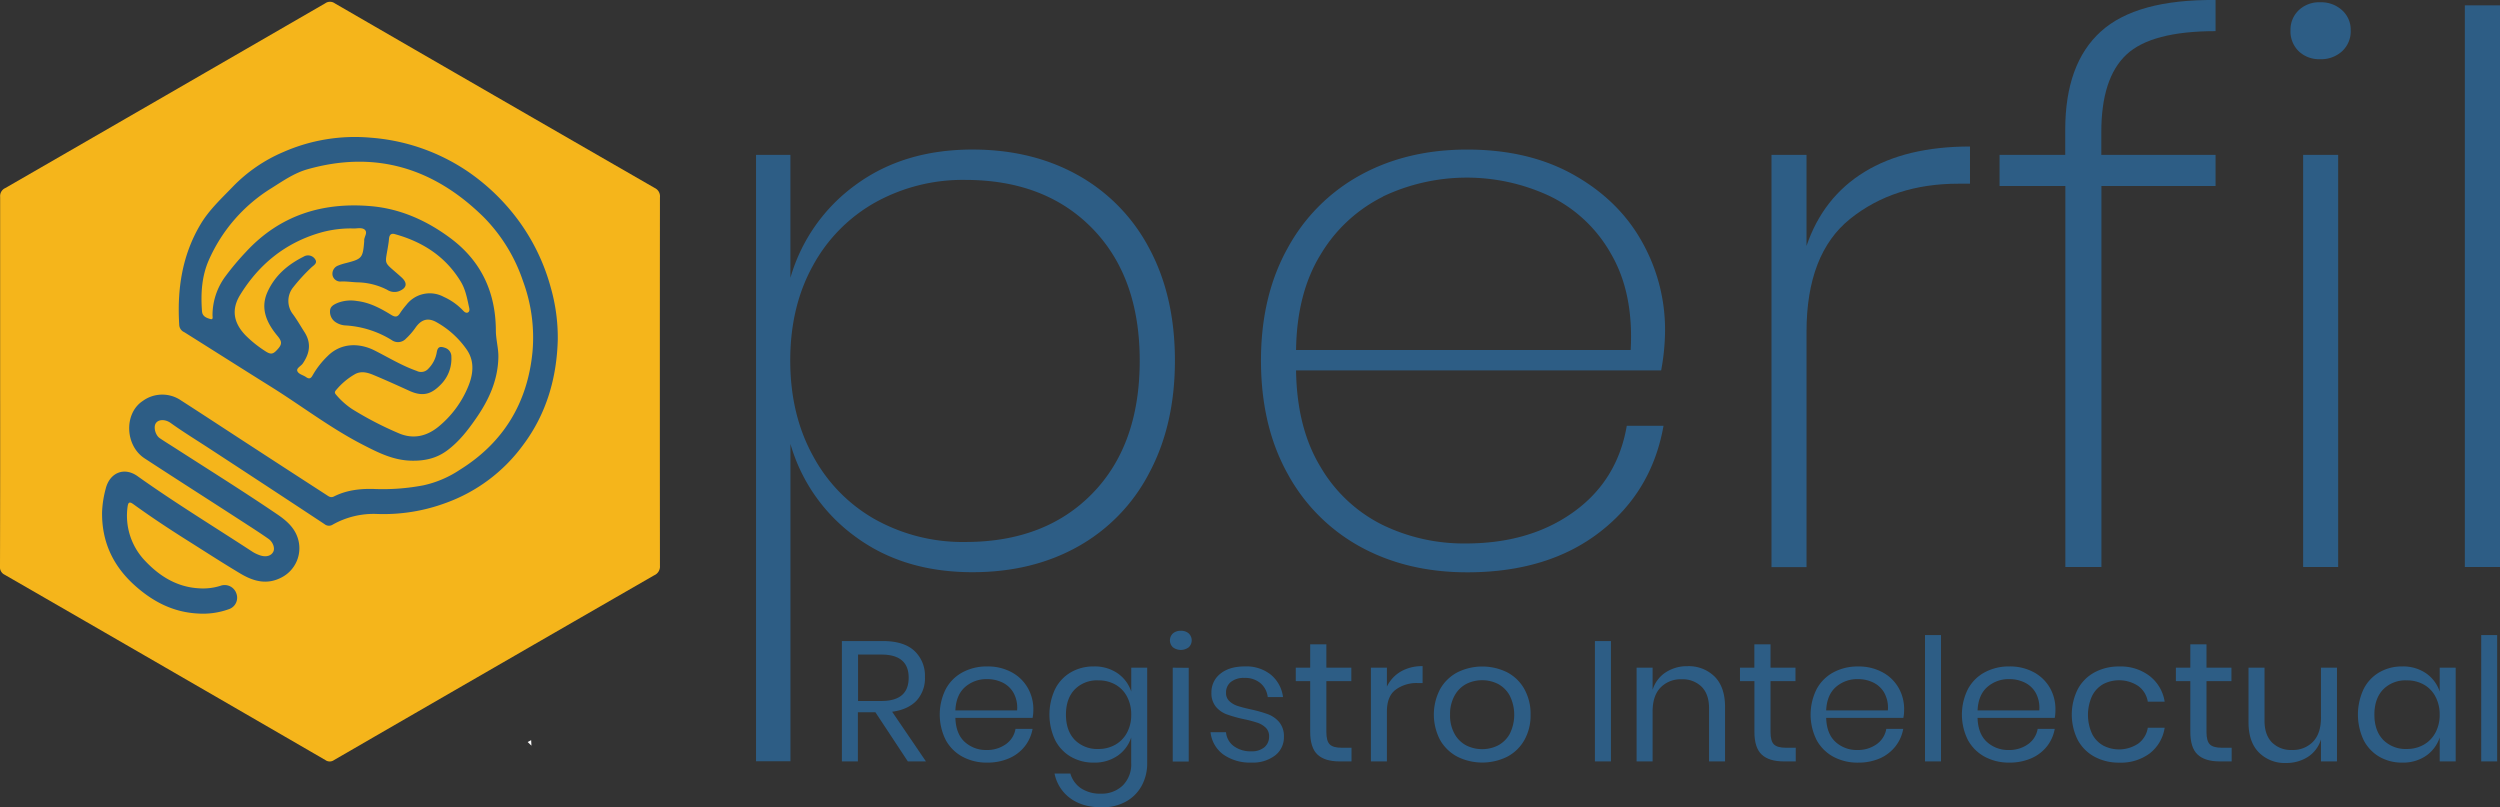<svg xmlns="http://www.w3.org/2000/svg" viewBox="0 0 856.44 276.57"><rect x="0" y="0" width="856.44" height="276.57" fill="#333333" stroke="none"/><defs><style>.cls-1{fill:#f5b51b;}.cls-2{fill:#2d5d85;}.cls-3{fill:#fefefe;}</style></defs><title>Logomarca Horizontal</title><g id="Layer_2" data-name="Layer 2"><g id="Layer_1-2" data-name="Layer 1"><path class="cls-1" d="M.05,130.71q0-31.65,0-63.29a3,3,0,0,1,1.77-3Q56.62,32.83,111.4,1.14a2.81,2.81,0,0,1,3.29,0q54.78,31.7,109.62,63.27a3.14,3.14,0,0,1,1.77,3.2q-.06,63.11,0,126.2a3.28,3.28,0,0,1-2,3.29q-54.84,31.58-109.63,63.27a2.54,2.54,0,0,1-3,0Q56.62,228.6,1.61,196.9A2.85,2.85,0,0,1,0,194Q.09,162.35.05,130.71Z"/><path class="cls-2" d="M191.08,116.35c-.32,12.76-3.73,25.32-12,36.26a56.48,56.48,0,0,1-26.34,19.68,61.3,61.3,0,0,1-23.38,3.79A28.56,28.56,0,0,0,114,179.71a2.38,2.38,0,0,1-2.83-.16q-19.83-13.1-39.72-26.08c-4.38-2.86-8.86-5.6-13.11-8.66a3.62,3.62,0,0,0-.33-.2c-1.83-1.07-3.91-.86-4.69.48s-.06,4,1.38,5c2,1.36,4.14,2.65,6.21,4,11.37,7.3,22.82,14.47,34,22.06,3.13,2.12,6,4.56,7.16,8.38a11.25,11.25,0,0,1-5.6,13.28c-5,2.63-9.58,1.36-14-1.25-5.72-3.41-11.29-7-16.94-10.58-6.74-4.22-13.39-8.59-19.83-13.25-1.48-1.07-1.79-.52-2,.92a22.34,22.34,0,0,0,6.08,18.56c4.91,5.19,10.8,8.86,18.21,9.32a19.89,19.89,0,0,0,7.47-.83,4.24,4.24,0,0,1,5.55,2.71,4.13,4.13,0,0,1-2.67,5.3,25.93,25.93,0,0,1-10.48,1.47c-8.54-.42-15.58-4.1-21.83-9.75-7.44-6.74-11.2-15-11.06-25a35.5,35.5,0,0,1,1.24-8c1.38-5.56,6.41-7.59,11-4.24C60,172.29,73.35,180.43,86.46,189a12,12,0,0,0,2.61,1.24c2.12.72,3.87.19,4.58-1.29.58-1.21-.13-3.28-1.7-4.37-2.54-1.78-5.15-3.47-7.75-5.15C72.64,171.92,61,164.52,49.5,157c-6.7-4.4-7.06-15.38-.61-19.63a11.36,11.36,0,0,1,13.16-.17c7.39,4.75,14.74,9.59,22.11,14.38q13.82,9,27.64,17.94c.77.5,1.48,1.13,2.64.54,4.45-2.24,9.31-2.73,14.17-2.53A74.17,74.17,0,0,0,145,166.27a36.49,36.49,0,0,0,12.56-5.35c15-9.34,23.18-23,24.86-40.38a55.69,55.69,0,0,0-3.25-24.24,57,57,0,0,0-13.36-21.81C148.8,57.67,128.75,51.35,105.3,58c-4.52,1.29-8.4,4-12.32,6.47A55,55,0,0,0,71.53,89.12c-2.45,5.58-2.78,11.52-2.33,17.52.14,1.81,1.62,2.3,2.92,2.67,1,.29.67-.84.68-1.37a22.44,22.44,0,0,1,4.38-13.21,91.31,91.31,0,0,1,7.11-8.47c11.59-12.54,26.23-17.08,42.84-15.63,10.14.89,19.22,5,27.34,11.08,10.45,7.85,15.34,18.5,15.4,31.48,0,3.11.93,6.12.86,9.26-.18,8-3.38,14.79-7.82,21.13-2.78,4-5.77,7.81-9.72,10.74-3.68,2.73-7.76,3.62-12.37,3.5-6.08-.16-11.12-2.69-16.34-5.37-11.16-5.71-21.06-13.35-31.63-19.95-9.92-6.19-19.79-12.47-29.7-18.69a2.88,2.88,0,0,1-1.74-2.35c-.78-12.26.94-24,7.34-34.7,2.91-4.87,7.07-8.71,11-12.79A52.8,52.8,0,0,1,97,52.11,60.84,60.84,0,0,1,127,47.17,68.38,68.38,0,0,1,160.2,58.71a72.16,72.16,0,0,1,14.35,12.94,69.63,69.63,0,0,1,14.08,26.68A62.66,62.66,0,0,1,191.08,116.35ZM120.7,78.26a38.06,38.06,0,0,0-11.24,1.53C97.64,83.29,88.69,90.59,82.28,101,79.2,106,80,110.52,84,114.76a39.55,39.55,0,0,0,6.61,5.36c2.18,1.47,2.92,1.38,4.72-.72,1.37-1.6,1.21-2.54-.3-4.36-3.65-4.4-5.95-9.33-3.4-15S98.59,90.65,104,87.93a2.89,2.89,0,0,1,4,.95c.86,1.33-.62,2.05-1.37,2.78a62,62,0,0,0-6.15,6.71,7.43,7.43,0,0,0-.11,9.3c1.47,2,2.66,4.12,4,6.2,2.34,3.74,1.72,7.21-.65,10.66-.63.92-2.3,1.6-1.84,2.64s2,1.33,2.95,2,1.59.65,2.24-.54a29.27,29.27,0,0,1,5.18-6.66c4.8-4.79,11.19-4.38,16.09-1.9s9.36,5.22,14.43,7a3.31,3.31,0,0,0,4-.79,10.35,10.35,0,0,0,2.82-5.42c.31-1.94,1-2.36,2.85-1.71a3.12,3.12,0,0,1,2.19,3.1,12.55,12.55,0,0,1-3.51,9.37c-3,3.1-5.88,4.55-10.83,2.29-4.06-1.85-8.12-3.69-12.24-5.41-2-.84-4.2-1.51-6.36-.37a23.8,23.8,0,0,0-6.62,5.58c-.62.71-.28,1.13.17,1.64a26.29,26.29,0,0,0,5.34,4.76,116.06,116.06,0,0,0,15.8,8.22c5.06,2.26,9.71,1.18,13.78-2.11a34.9,34.9,0,0,0,10.13-13.56c1.8-4.22,2.41-8.78-.34-12.81a30.92,30.92,0,0,0-10.39-9.46c-2.91-1.65-5.2-1-7.19,1.81a23.38,23.38,0,0,1-3.29,3.8,3.7,3.7,0,0,1-4.91.49,33.77,33.77,0,0,0-15.71-5,6.72,6.72,0,0,1-3.29-1,4.27,4.27,0,0,1-2.1-4.1c.1-1.47,1.34-2.07,2.56-2.61a12.52,12.52,0,0,1,6.66-.66c4.36.5,8.12,2.53,11.76,4.77,1.39.85,2.17.73,3-.61a25.73,25.73,0,0,1,2.11-2.78,10.1,10.1,0,0,1,12.86-2.8,21,21,0,0,1,6.6,4.67c.41.45,1.05,1,1.67.68s.57-1.05.45-1.59c-.69-3.08-1.21-6.22-2.9-9-5.23-8.6-13-13.59-22.55-16.25-1.29-.36-1.82.19-2,1.38-.06.51-.09,1-.17,1.54-1.22,8.34-2.19,5.9,4.4,11.86,2.22,2,1.86,3.77-1,4.82a4.59,4.59,0,0,1-3.9-.54,23.23,23.23,0,0,0-10.26-2.55c-1.8-.07-3.59-.35-5.41-.29a2.73,2.73,0,0,1-3-2,3,3,0,0,1,1.87-3.45,18.82,18.82,0,0,1,2.76-.87c5.44-1.4,5.73-1.74,6.19-7.45a.61.61,0,0,0,0-.19c-.14-1.33,1.48-2.84,0-3.93C123.59,77.83,122,78.39,120.7,78.26Z"/><path class="cls-3" d="M180.76,254.2l1.2-.63c0,.63.07,1.25.1,1.88Z"/><path class="cls-2" d="M311,260.84,299.89,244h-6v16.84h-5.48V219.61h14q7.23,0,10.84,3.36a11.59,11.59,0,0,1,3.61,8.92A11.33,11.33,0,0,1,314,240q-2.89,3.07-8.37,3.83l11.57,17Zm-17.05-20.7h8q9.33,0,9.34-7.95t-9.34-7.95h-8Z"/><path class="cls-2" d="M353.74,245.93H327.29c.12,3.67,1.19,6.41,3.22,8.25a10.72,10.72,0,0,0,7.44,2.75,11,11,0,0,0,6.66-2,8.05,8.05,0,0,0,3.28-5.23h5.84a13.39,13.39,0,0,1-2.68,6,13.87,13.87,0,0,1-5.39,4.09,18.4,18.4,0,0,1-7.47,1.46,17.39,17.39,0,0,1-8.43-2,14.27,14.27,0,0,1-5.75-5.7,19.47,19.47,0,0,1,0-17.51,14.1,14.1,0,0,1,5.75-5.73,17.39,17.39,0,0,1,8.43-2,17,17,0,0,1,8.4,2,13.9,13.9,0,0,1,5.48,5.32A14.58,14.58,0,0,1,354,243,14.73,14.73,0,0,1,353.74,245.93Zm-6.51-8.54a8.67,8.67,0,0,0-3.8-3.57,11.84,11.84,0,0,0-5.24-1.17,11.06,11.06,0,0,0-7.59,2.72q-3.08,2.72-3.31,8h21.14A10.52,10.52,0,0,0,347.23,237.39Z"/><path class="cls-2" d="M382.87,230.66a12.27,12.27,0,0,1,4.67,6.26v-8.19H393v32.63a15.91,15.91,0,0,1-1.93,7.9,13.68,13.68,0,0,1-5.42,5.38,16.51,16.51,0,0,1-8.13,1.93q-6.69,0-10.9-3.13a13.75,13.75,0,0,1-5.36-8.45h5.42a9.16,9.16,0,0,0,3.64,5.06,11.93,11.93,0,0,0,6.9,1.84,10.3,10.3,0,0,0,7.38-2.78,10.18,10.18,0,0,0,2.92-7.75v-8.71a12.21,12.21,0,0,1-4.67,6.26,13.88,13.88,0,0,1-8.16,2.34,15.3,15.3,0,0,1-7.83-2,13.93,13.93,0,0,1-5.39-5.7,20.53,20.53,0,0,1,0-17.51,13.77,13.77,0,0,1,5.39-5.73,15.3,15.3,0,0,1,7.83-2A13.8,13.8,0,0,1,382.87,230.66Zm-14.7,5.53c-2,2.09-3,5-3,8.63s1,6.54,3,8.63a10.77,10.77,0,0,0,8.1,3.13,11.53,11.53,0,0,0,5.81-1.46,10.33,10.33,0,0,0,4-4.12,12.64,12.64,0,0,0,1.45-6.17,12.82,12.82,0,0,0-1.45-6.2,10,10,0,0,0-4-4.12,11.64,11.64,0,0,0-5.81-1.43A10.67,10.67,0,0,0,368.17,236.19Z"/><path class="cls-2" d="M401.81,217a4,4,0,0,1,2.71-.91,3.91,3.91,0,0,1,2.71.91,3.26,3.26,0,0,1,0,4.74,4.49,4.49,0,0,1-5.42,0,3.26,3.26,0,0,1,0-4.74Zm5.42,11.78v32.11h-5.48V228.73Z"/><path class="cls-2" d="M435.4,231.16a11.89,11.89,0,0,1,4.13,7.63h-5.24a7.28,7.28,0,0,0-2.44-4.71,8.08,8.08,0,0,0-5.57-1.84,7,7,0,0,0-4.61,1.38,4.56,4.56,0,0,0-1.66,3.71,3.76,3.76,0,0,0,1.12,2.84,7.21,7.21,0,0,0,2.77,1.64c1.1.37,2.62.77,4.55,1.2a45.2,45.2,0,0,1,5.93,1.67,9.34,9.34,0,0,1,3.86,2.72,7.51,7.51,0,0,1,1.6,5,7.82,7.82,0,0,1-3,6.38,12.5,12.5,0,0,1-8.1,2.46,15.86,15.86,0,0,1-9.64-2.75,10.89,10.89,0,0,1-4.4-7.66H420a6.64,6.64,0,0,0,2.62,4.74,9.64,9.64,0,0,0,6.11,1.81,6.52,6.52,0,0,0,4.43-1.4,4.68,4.68,0,0,0,1.6-3.68,4,4,0,0,0-1.14-3,7.57,7.57,0,0,0-2.83-1.7,42.19,42.19,0,0,0-4.64-1.23,44.3,44.3,0,0,1-5.87-1.64,8.86,8.86,0,0,1-3.73-2.6,7.17,7.17,0,0,1-1.54-4.82,8,8,0,0,1,3.07-6.52q3.07-2.49,8.37-2.49A13.43,13.43,0,0,1,435.4,231.16Z"/><path class="cls-2" d="M463,256.16v4.68h-4.1q-5.06,0-7.56-2.34t-2.5-7.84V233.35h-4.94v-4.62h4.94v-8h5.54v8h8.55v4.62h-8.55v17.43c0,2.07.39,3.48,1.17,4.24s2.14,1.14,4.07,1.14Z"/><path class="cls-2" d="M479.88,230.05a14.47,14.47,0,0,1,7.47-1.84V234h-1.69a12,12,0,0,0-7.59,2.31q-3,2.31-2.95,7.63v16.9h-5.48V228.73h5.48v6.49A12,12,0,0,1,479.88,230.05Z"/><path class="cls-2" d="M516.3,230.31a14.47,14.47,0,0,1,5.9,5.73,17.45,17.45,0,0,1,2.14,8.77,17.16,17.16,0,0,1-2.14,8.74,14.45,14.45,0,0,1-5.9,5.7,19.23,19.23,0,0,1-17,0,14.72,14.72,0,0,1-5.93-5.7,18.75,18.75,0,0,1,0-17.51,14.6,14.6,0,0,1,5.93-5.73,19.23,19.23,0,0,1,17,0Zm-14,4a9.83,9.83,0,0,0-4,4,13,13,0,0,0-1.54,6.58,12.79,12.79,0,0,0,1.54,6.52,9.83,9.83,0,0,0,4,3.95,12.16,12.16,0,0,0,10.9,0,9.83,9.83,0,0,0,4-3.95,14.7,14.7,0,0,0,0-13.1,9.83,9.83,0,0,0-4-4,12.16,12.16,0,0,0-10.9,0Z"/><path class="cls-2" d="M551.87,219.61v41.23h-5.49V219.61Z"/><path class="cls-2" d="M587.41,231.8q3.55,3.6,3.55,10.38v18.66h-5.48V242.65c0-3.2-.84-5.65-2.53-7.37a9.22,9.22,0,0,0-6.87-2.57,9.55,9.55,0,0,0-7.23,2.84q-2.72,2.83-2.71,8.28v17h-5.48V228.73h5.48v7.6a10.93,10.93,0,0,1,4.49-6,13.33,13.33,0,0,1,7.44-2.11A12.61,12.61,0,0,1,587.41,231.8Z"/><path class="cls-2" d="M615.18,256.16v4.68h-4.1q-5.05,0-7.56-2.34t-2.5-7.84V233.35h-4.94v-4.62H601v-8h5.54v8h8.55v4.62h-8.55v17.43c0,2.07.39,3.48,1.17,4.24s2.14,1.14,4.07,1.14Z"/><path class="cls-2" d="M652.05,245.93H625.6c.12,3.67,1.19,6.41,3.22,8.25a10.72,10.72,0,0,0,7.44,2.75,11,11,0,0,0,6.66-2,8.05,8.05,0,0,0,3.28-5.23H652a13.39,13.39,0,0,1-2.68,6A13.87,13.87,0,0,1,644,259.8a18.4,18.4,0,0,1-7.47,1.46,17.39,17.39,0,0,1-8.43-2,14.27,14.27,0,0,1-5.75-5.7,19.47,19.47,0,0,1,0-17.51,14.1,14.1,0,0,1,5.75-5.73,17.39,17.39,0,0,1,8.43-2,17,17,0,0,1,8.4,2,13.9,13.9,0,0,1,5.48,5.32,14.58,14.58,0,0,1,1.9,7.37A14.73,14.73,0,0,1,652.05,245.93Zm-6.51-8.54a8.67,8.67,0,0,0-3.8-3.57,11.84,11.84,0,0,0-5.24-1.17,11.06,11.06,0,0,0-7.59,2.72q-3.07,2.72-3.31,8h21.14A10.69,10.69,0,0,0,645.54,237.39Z"/><path class="cls-2" d="M664.94,217.56v43.28h-5.48V217.56Z"/><path class="cls-2" d="M703.91,245.93H677.46c.12,3.67,1.19,6.41,3.22,8.25a10.72,10.72,0,0,0,7.44,2.75,11,11,0,0,0,6.66-2,8.05,8.05,0,0,0,3.28-5.23h5.84a13.39,13.39,0,0,1-2.68,6,13.87,13.87,0,0,1-5.39,4.09,18.4,18.4,0,0,1-7.47,1.46,17.39,17.39,0,0,1-8.43-2,14.27,14.27,0,0,1-5.75-5.7,19.47,19.47,0,0,1,0-17.51,14.1,14.1,0,0,1,5.75-5.73,17.39,17.39,0,0,1,8.43-2,17,17,0,0,1,8.4,2,13.9,13.9,0,0,1,5.48,5.32,14.58,14.58,0,0,1,1.9,7.37A14.73,14.73,0,0,1,703.91,245.93Zm-6.5-8.54a8.67,8.67,0,0,0-3.8-3.57,11.84,11.84,0,0,0-5.24-1.17,11.06,11.06,0,0,0-7.59,2.72q-3.07,2.72-3.31,8h21.14A10.69,10.69,0,0,0,697.41,237.39Z"/><path class="cls-2" d="M736.44,231.6a13.78,13.78,0,0,1,5.12,8.77h-5.78A8.2,8.2,0,0,0,732.5,235a11.89,11.89,0,0,0-11.93-.67,9.49,9.49,0,0,0-3.83,4,15.65,15.65,0,0,0,0,13.16,9.49,9.49,0,0,0,3.83,3.95,11.81,11.81,0,0,0,11.93-.7,8.27,8.27,0,0,0,3.28-5.44h5.78a13.67,13.67,0,0,1-5.12,8.8A16.53,16.53,0,0,1,726,261.26a17.39,17.39,0,0,1-8.43-2,14.27,14.27,0,0,1-5.75-5.7,19.47,19.47,0,0,1,0-17.51,14.1,14.1,0,0,1,5.75-5.73,17.39,17.39,0,0,1,8.43-2A16.3,16.3,0,0,1,736.44,231.6Z"/><path class="cls-2" d="M764.51,256.16v4.68h-4.1q-5.05,0-7.56-2.34t-2.5-7.84V233.35h-4.94v-4.62h4.94v-8h5.54v8h8.55v4.62h-8.55v17.43c0,2.07.39,3.48,1.17,4.24s2.14,1.14,4.07,1.14Z"/><path class="cls-2" d="M800.59,228.73v32.11h-5.48V253.3a10.85,10.85,0,0,1-4.49,6,13.58,13.58,0,0,1-7.5,2.08,12.46,12.46,0,0,1-9.28-3.6q-3.55-3.6-3.55-10.32V228.73h5.48v18.19c0,3.2.84,5.66,2.53,7.4a9.13,9.13,0,0,0,6.87,2.6,9.51,9.51,0,0,0,7.23-2.84q2.72-2.84,2.71-8.28V228.73Z"/><path class="cls-2" d="M831.11,230.66a12.27,12.27,0,0,1,4.67,6.26v-8.19h5.48v32.11h-5.48v-8.19a12.21,12.21,0,0,1-4.67,6.26,13.88,13.88,0,0,1-8.16,2.34,15.3,15.3,0,0,1-7.83-2,13.93,13.93,0,0,1-5.39-5.7,20.53,20.53,0,0,1,0-17.51,13.77,13.77,0,0,1,5.39-5.73,15.3,15.3,0,0,1,7.83-2A13.8,13.8,0,0,1,831.11,230.66Zm-14.7,5.53c-2,2.09-3,5-3,8.63s1,6.54,3,8.63a10.77,10.77,0,0,0,8.1,3.13,11.53,11.53,0,0,0,5.81-1.46,10.33,10.33,0,0,0,4-4.12,12.64,12.64,0,0,0,1.45-6.17,12.82,12.82,0,0,0-1.45-6.2,10,10,0,0,0-4-4.12,11.64,11.64,0,0,0-5.81-1.43A10.67,10.67,0,0,0,816.41,236.19Z"/><path class="cls-2" d="M855.47,217.56v43.28H850V217.56Z"/><path class="cls-2" d="M369.15,59.94A61.35,61.35,0,0,1,393.66,85q8.83,16.38,8.84,38.48t-8.84,38.61a61,61,0,0,1-24.51,25.22q-15.67,8.72-36,8.71-23.56,0-40-12.09a59.56,59.56,0,0,1-22.36-31.85V260.8H259V53.05h11.78V95.17a59.56,59.56,0,0,1,22.36-31.85q16.47-12.09,40-12.09Q353.47,51.23,369.15,59.94ZM299.92,69.3A54.79,54.79,0,0,0,278.49,91q-7.77,14-7.77,32.5t7.77,32.63A54.49,54.49,0,0,0,299.92,178a61.74,61.74,0,0,0,30.8,7.67q27.31,0,43.52-16.64t16.2-45.5q0-28.61-16.2-45.24T330.72,61.63A61.82,61.82,0,0,0,299.92,69.3Z"/><path class="cls-2" d="M539.08,175.39q15-10.78,18.21-29.51h12.59q-4,22.62-21.83,36.4t-45.4,13.78q-20.62,0-36.56-8.71a62.54,62.54,0,0,1-25-25.09q-9.1-16.38-9.11-38.74,0-22.09,9.11-38.48a62.6,62.6,0,0,1,25-25.09q15.93-8.72,36.56-8.71,21.15,0,36.56,8.71t23.3,22.88a61.33,61.33,0,0,1,7.9,30.29,76.55,76.55,0,0,1-1.34,13.78H444q.27,19.77,8.44,33.15a50.7,50.7,0,0,0,21.16,19.76,63.86,63.86,0,0,0,28.52,6.37Q524.08,186.18,539.08,175.39Zm-65.35-108a51.64,51.64,0,0,0-21.29,19.76q-8.18,13.26-8.44,32.76H558.63q1.07-19.5-6.7-32.89A48.17,48.17,0,0,0,531,67.22a67,67,0,0,0-57.31.13Z"/><path class="cls-2" d="M638.71,58.9q14.19-8.71,36.16-8.71V62.93h-4q-22,0-37,12t-15,38.74v80.61h-12V53.05h12v31.2Q624.52,67.61,638.71,58.9Z"/><path class="cls-2" d="M728.43,18.73q-8.58,8.07-8.57,26.52v7.8H759V63.71h-39.1V194.24H707.54V63.71H685V53.05h22.5V44.47q0-22.62,12.19-33.67T759,0V10.67Q737,10.67,728.43,18.73Z"/><path class="cls-2" d="M787.48,3.51A10.12,10.12,0,0,1,794.85.78a10.62,10.62,0,0,1,7.5,2.73,9,9,0,0,1,2.95,6.89,9.27,9.27,0,0,1-2.95,7.15,10.6,10.6,0,0,1-7.5,2.73,10.14,10.14,0,0,1-7.37-2.73,9.49,9.49,0,0,1-2.81-7.15A9.21,9.21,0,0,1,787.48,3.51ZM801,53.05V194.24H789V53.05Z"/><path class="cls-2" d="M856.44,1.83V194.24H844.39V1.83Z"/></g></g></svg>